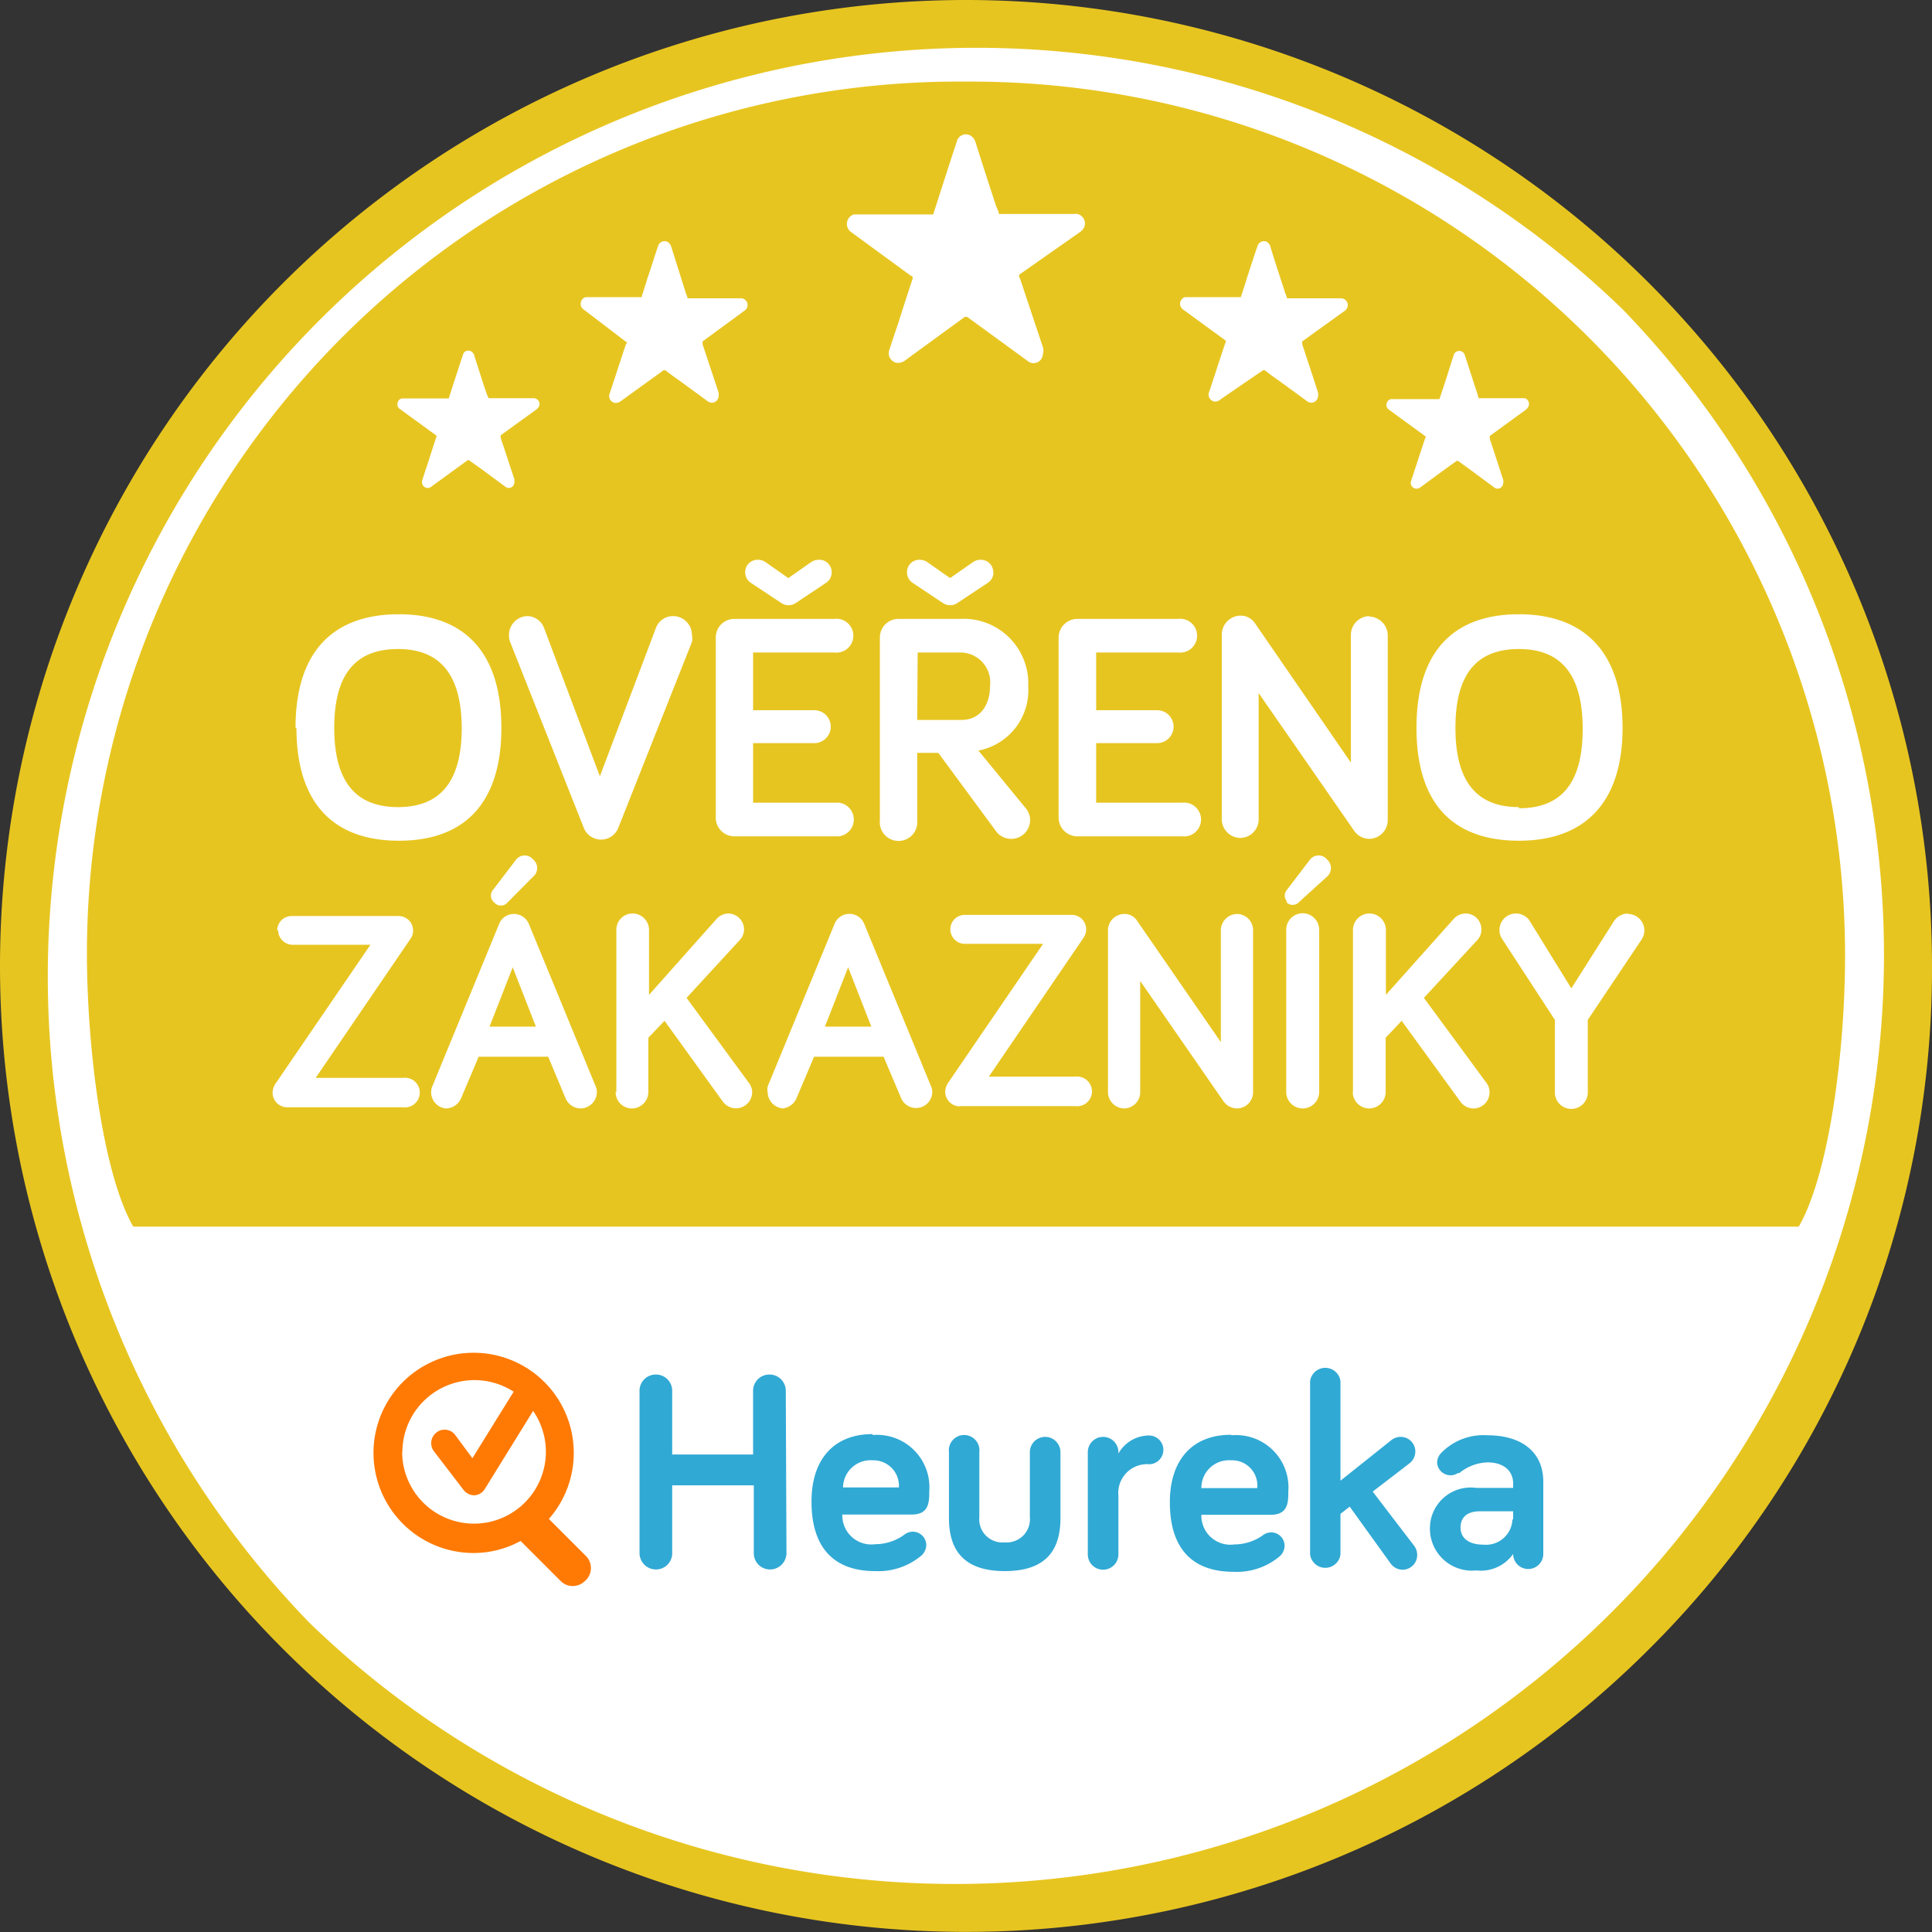 <svg xmlns="http://www.w3.org/2000/svg" width="83.35" height="83.35" viewBox="0 0 83.35 83.35"><rect x="0" y="0" width="83.35" height="83.35" fill="#333333" stroke="none"/><defs><style>.cls-1{fill:#fff;}.cls-1,.cls-2,.cls-3,.cls-4{fill-rule:evenodd;}.cls-2{fill:#e7c520;}.cls-3{fill:#30a9d4;}.cls-4{fill:#ff7a04;}</style></defs><g id="Vrstva_2" data-name="Vrstva 2"><g id="Vrstva_1-2" data-name="Vrstva 1"><path class="cls-1" d="M83.1,41.68A41.42,41.42,0,1,1,41.68.25,41.43,41.43,0,0,1,83.1,41.68Z"/><path class="cls-2" d="M71.14,71.15A41.68,41.68,0,0,1,0,41.68,41.69,41.69,0,0,1,41.68,0,41.69,41.69,0,0,1,83.35,41.68,41.39,41.39,0,0,1,71.14,71.15ZM70,13.34A40.07,40.07,0,0,0,13.34,70,40.07,40.07,0,0,0,70,13.34ZM77.6,52.92H5.75c-1.29-2.23-2-7.57-2-11.83A37.63,37.63,0,0,1,41.68,3.52,37.72,37.72,0,0,1,79.6,41.21c0,4.26-.71,9.48-2,11.71ZM58.36,47.11a.71.71,0,1,0,1.42,0V44.77l.69-.73L63,47.52a.69.69,0,0,0,1.26-.39.65.65,0,0,0-.13-.41l-2.7-3.67,2.3-2.49a.66.66,0,0,0,.18-.46.68.68,0,0,0-.68-.69h0a.7.7,0,0,0-.52.24l-2.92,3.27v-2.8a.71.71,0,0,0-1.42,0v7Zm-2.87,0a.71.71,0,0,0,1.42,0v-7a.71.71,0,0,0-1.42,0v7Zm0-8.2a.37.37,0,0,0,.56,0l1.2-1.09a.49.49,0,0,0,0-.74.47.47,0,0,0-.73,0l-1,1.31A.38.38,0,0,0,55.54,38.91ZM47.8,47.13a.71.71,0,0,0,.7.69.7.7,0,0,0,.69-.69V42.32l3.6,5.2a.73.73,0,0,0,.58.3.7.7,0,0,0,.69-.69v-7a.7.7,0,0,0-.69-.7.71.71,0,0,0-.7.7v4.83l-3.61-5.23a.64.64,0,0,0-.56-.3.71.71,0,0,0-.7.7v7Zm-6.41.59h5a.64.64,0,1,0,0-1.27H42.66l4.09-6a.65.65,0,0,0,.11-.36.62.62,0,0,0-.62-.62H41.62a.62.62,0,0,0-.62.62.63.63,0,0,0,.62.63H45l-4.1,6a.71.71,0,0,0-.12.38.63.63,0,0,0,.63.63ZM43,35.9a.82.82,0,0,0,.63.29.81.81,0,0,0,.81-.81.79.79,0,0,0-.17-.49l-2.06-2.51a2.65,2.65,0,0,0,2.15-2.77,2.79,2.79,0,0,0-2.94-2.91H38.76a.8.8,0,0,0-.8.8v7.88a.81.81,0,1,0,1.61,0v-2.9h.91L43,35.9Zm-.15-11.21a.53.53,0,0,0-.54-.54.58.58,0,0,0-.32.09l-1,.7-1-.7a.61.61,0,0,0-.32-.09.53.53,0,0,0-.54.54.54.54,0,0,0,.25.46l1.29.86a.55.55,0,0,0,.32.1.53.53,0,0,0,.32-.1l1.3-.86a.54.54,0,0,0,.25-.46ZM33.72,47.82a.72.72,0,0,0,.65-.46l.75-1.77h3l.75,1.77a.7.7,0,0,0,1.35-.23.63.63,0,0,0-.05-.26l-2.88-7a.69.69,0,0,0-1.29,0l-2.88,7a.63.63,0,0,0,0,.26.71.71,0,0,0,.7.69Zm-7.16-.71a.7.7,0,0,0,.7.71.71.71,0,0,0,.71-.71V44.77l.7-.73,2.51,3.48a.7.7,0,0,0,1.27-.39.66.66,0,0,0-.14-.41l-2.69-3.67,2.29-2.49a.67.67,0,0,0,.19-.46.69.69,0,0,0-.68-.69h0a.7.7,0,0,0-.51.24L28,42.92v-2.8a.71.71,0,0,0-.71-.71.7.7,0,0,0-.7.71v7Zm-7.32.71a.72.72,0,0,0,.66-.46l.75-1.77h3l.74,1.77a.72.72,0,0,0,.66.46.71.71,0,0,0,.7-.69.63.63,0,0,0-.05-.26l-2.88-7a.7.7,0,0,0-.65-.44.68.68,0,0,0-.64.44l-2.88,7a.63.63,0,0,0-.05.26A.7.7,0,0,0,19.24,47.82ZM23,37.08a.47.47,0,0,0-.73,0l-1,1.31a.38.38,0,0,0,.06.55.37.37,0,0,0,.56,0L23,37.82A.48.48,0,0,0,23,37.08ZM12,40.13a.63.63,0,0,0,.62.63h3.36l-4.1,6a.71.71,0,0,0-.12.38.63.63,0,0,0,.63.63h5a.64.64,0,1,0,0-1.27H13.62l4.09-6a.58.58,0,0,0,.11-.36.62.62,0,0,0-.62-.62H12.58a.62.62,0,0,0-.62.62Zm.79-8.73c0,3.26,1.6,4.87,4.42,4.87s4.42-1.61,4.42-4.87-1.6-4.9-4.42-4.9S12.75,28.09,12.75,31.4ZM23.08,17.18h-2L21,17c-.19-.55-.36-1.11-.54-1.66a.29.29,0,0,0-.15-.19.24.24,0,0,0-.34.16l-.39,1.19c-.07.23-.15.46-.22.69H17.33a.25.25,0,0,0-.18.2.24.24,0,0,0,.11.26l1.55,1.13s.05.06,0,.11c-.12.38-.25.76-.37,1.15-.08.22-.15.45-.22.67a.26.26,0,0,0,.18.34.28.28,0,0,0,.23-.07l1.51-1.1a.09.09,0,0,1,.13,0l.52.37,1,.74a.24.24,0,0,0,.4-.17.77.77,0,0,0,0-.15c-.2-.59-.39-1.19-.59-1.78,0-.05,0-.07,0-.11l1.55-1.12a.53.53,0,0,0,.1-.12.25.25,0,0,0-.23-.36Zm-.31,9.4a.81.81,0,0,0-.81.81.75.75,0,0,0,.05.31l3.17,8a.8.8,0,0,0,1.5,0l3.17-8a.75.75,0,0,0,0-.31.81.81,0,0,0-.81-.81.78.78,0,0,0-.73.48l-2.43,6.43-2.42-6.43A.79.79,0,0,0,22.77,26.58ZM32,12.87H29.66c0-.08-.05-.15-.07-.22l-.63-2a.37.37,0,0,0-.17-.22.29.29,0,0,0-.4.19c-.16.46-.3.93-.46,1.39-.08.27-.17.54-.25.81H25.27a.28.28,0,0,0-.21.23.28.28,0,0,0,.13.31L27,14.74c.05,0,.06.06,0,.12-.15.45-.3.9-.44,1.34l-.26.78a.3.3,0,0,0,.22.4.35.35,0,0,0,.27-.08L28.59,16a.11.11,0,0,1,.15,0c.2.16.4.3.6.44l1.19.87a.29.29,0,0,0,.47-.2.55.55,0,0,0,0-.18l-.69-2.08c0-.06,0-.09,0-.12l1.8-1.32a.28.28,0,0,0,.12-.14A.29.29,0,0,0,32,12.87Zm3.33,11.28a.61.61,0,0,0-.32.09l-1,.7-1-.7a.58.58,0,0,0-.32-.09.53.53,0,0,0-.54.54.54.54,0,0,0,.25.46l1.3.86a.52.52,0,0,0,.31.1.56.56,0,0,0,.33-.1l1.29-.86a.54.54,0,0,0,.25-.46.53.53,0,0,0-.54-.54ZM31.68,26.7a.8.8,0,0,0-.8.8v7.77a.8.8,0,0,0,.8.81h4.51a.73.73,0,0,0,0-1.45h-3.7V32.06h2.64a.71.71,0,0,0,0-1.42H32.49V28.15H36a.73.73,0,1,0,0-1.45ZM46.39,9.23h-3.3c0-.12-.07-.22-.11-.32-.3-.92-.6-1.84-.89-2.76a.48.48,0,0,0-.24-.31.4.4,0,0,0-.57.26c-.22.66-.43,1.32-.65,2l-.37,1.15H36.84a.43.43,0,0,0-.11.77l2.57,1.88c.07,0,.09.09.06.16-.21.64-.42,1.28-.62,1.92-.13.37-.25.74-.37,1.11a.42.42,0,0,0,.3.56.5.5,0,0,0,.39-.11l2.51-1.83a.15.15,0,0,1,.21,0l.85.62,1.7,1.24a.4.4,0,0,0,.66-.29A.55.55,0,0,0,45,15l-1-3a.12.12,0,0,1,0-.17L46.61,10a.58.58,0,0,0,.16-.19.42.42,0,0,0-.38-.59Zm.09,17.47a.81.81,0,0,0-.81.8v7.77a.81.81,0,0,0,.81.81H51a.73.73,0,1,0,0-1.45H47.29V32.06h2.63a.71.71,0,1,0,0-1.42H47.29V28.15h3.54a.73.73,0,1,0,0-1.45ZM57.84,12.87H55.52c0-.08-.05-.15-.07-.22-.21-.65-.43-1.3-.64-2a.36.36,0,0,0-.16-.22.29.29,0,0,0-.4.19c-.16.46-.31.93-.46,1.39-.08.27-.17.54-.26.81H51.12a.3.3,0,0,0-.07.54l1.81,1.32s.06.06,0,.12c-.15.45-.3.9-.44,1.34-.09.26-.17.52-.26.78a.3.3,0,0,0,.22.4.31.31,0,0,0,.26-.08L54.45,16a.11.11,0,0,1,.15,0c.2.16.4.3.6.44l1.19.87a.29.29,0,0,0,.47-.2.38.38,0,0,0,0-.18c-.22-.69-.45-1.38-.68-2.08,0-.06,0-.09,0-.12L58,13.42a.28.28,0,0,0,.12-.14.29.29,0,0,0-.27-.41Zm1.23,13.71a.81.81,0,0,0-.79.8V32.9l-4.13-6a.74.74,0,0,0-.64-.34.82.82,0,0,0-.8.8v8a.81.81,0,0,0,.8.79.8.8,0,0,0,.79-.79V29.9l4.12,5.94a.8.8,0,0,0,.65.35.81.81,0,0,0,.8-.79v-8a.82.82,0,0,0-.8-.8Zm6.72-9.4h-2L63.74,17l-.54-1.66a.25.25,0,0,0-.49,0c-.13.39-.25.79-.38,1.19l-.23.69H60a.25.25,0,0,0-.18.2.24.24,0,0,0,.11.26l1.55,1.13s.06.06,0,.11c-.13.38-.25.76-.38,1.15l-.22.67a.25.25,0,0,0,.19.34.29.29,0,0,0,.23-.07c.5-.37,1-.74,1.51-1.1a.09.09,0,0,1,.13,0l.51.37,1,.74a.24.24,0,0,0,.4-.17.26.26,0,0,0,0-.15l-.58-1.78c0-.05,0-.07,0-.11l1.54-1.12a.4.4,0,0,0,.11-.12A.26.26,0,0,0,65.79,17.18Zm-.26,9.32c-2.81,0-4.42,1.59-4.42,4.9s1.61,4.87,4.42,4.87S70,34.66,70,31.4,68.35,26.5,65.53,26.5Zm4.7,12.91a.74.74,0,0,0-.6.33l-1.84,2.9L66,39.74a.71.71,0,0,0-1.31.38.68.68,0,0,0,.11.38L67.08,44v3.13a.71.71,0,0,0,1.42,0V44l2.33-3.48a.68.68,0,0,0,.11-.38.71.71,0,0,0-.71-.71Zm-4.7-4.59c-1.84,0-2.74-1.12-2.74-3.42S63.69,28,65.53,28s2.75,1.13,2.75,3.45-.91,3.42-2.75,3.42ZM19.92,31.4c0,2.3-.91,3.42-2.75,3.42s-2.75-1.12-2.75-3.42S15.33,28,17.17,28s2.75,1.13,2.75,3.45Zm3.2,12.89h-2l1-2.56Zm14.47,0h-2l1-2.56Zm2-16.14h1.84a1.29,1.29,0,0,1,1.28,1.46c0,.74-.37,1.45-1.24,1.45H39.57Z"/><path class="cls-3" d="M33.93,67a.71.71,0,0,1-.71.71.7.7,0,0,1-.7-.71V64.08H29V67a.7.7,0,0,1-.7.71.71.71,0,0,1-.71-.71V60a.7.7,0,0,1,.71-.7.7.7,0,0,1,.7.7v2.75h3.49V60a.7.7,0,0,1,.7-.7.7.7,0,0,1,.71.7Zm3.72-5.09a2.26,2.26,0,0,1,2.44,2.43c0,.44,0,1-.75,1h-3a1.25,1.25,0,0,0,1.42,1.28A2.14,2.14,0,0,0,39,66.22a.62.62,0,0,1,.39-.14.58.58,0,0,1,.57.58.62.62,0,0,1-.21.45,2.89,2.89,0,0,1-2,.67c-1.69,0-2.74-.92-2.74-3,0-1.86,1-2.91,2.63-2.91m-1.28,2.3h2.42A1.1,1.1,0,0,0,37.65,63a1.19,1.19,0,0,0-1.28,1.18m5.88-1.57v2.84a1,1,0,0,0,1.1,1.09,1,1,0,0,0,1.08-1.09V62.65a.66.66,0,0,1,1.32,0v2.84c0,1.19-.45,2.29-2.4,2.29s-2.41-1.1-2.41-2.29V62.65a.66.66,0,1,1,1.31,0m6,.06a1.52,1.52,0,0,1,1.32-.78.62.62,0,0,1,0,1.24,1.24,1.24,0,0,0-1.32,1.36v2.53a.66.66,0,0,1-1.32,0h0V62.65a.66.66,0,0,1,1.32,0v.06Zm4.89-.79a2.26,2.26,0,0,1,2.44,2.43c0,.44,0,1-.75,1h-3a1.25,1.25,0,0,0,1.42,1.28,2.14,2.14,0,0,0,1.21-.38.62.62,0,0,1,.39-.14.58.58,0,0,1,.57.58.62.62,0,0,1-.21.45,2.87,2.87,0,0,1-2,.67c-1.69,0-2.74-.92-2.74-3,0-1.86,1-2.91,2.63-2.91m-1.28,2.3h2.42A1.09,1.09,0,0,0,53.11,63a1.19,1.19,0,0,0-1.28,1.18M60,67.46,58.23,65l-.4.31v1.75a.66.66,0,0,1-1.31,0V59.59a.66.66,0,0,1,1.31,0v4.29L60,62.15a.65.65,0,0,1,.42-.16.63.63,0,0,1,.64.63.66.66,0,0,1-.25.51l-1.59,1.22,1.79,2.34a.65.65,0,0,1,.13.39.63.63,0,0,1-.63.64.64.64,0,0,1-.51-.26m2.9-3.91A.58.58,0,0,1,62,63.1a.6.6,0,0,1,.16-.4,2.54,2.54,0,0,1,2-.78c1.51,0,2.42.74,2.42,2v3.12a.65.65,0,1,1-1.3,0,1.7,1.7,0,0,1-1.59.71,1.81,1.81,0,0,1-2-1.84,1.76,1.76,0,0,1,2-1.72h1.59V64c0-.54-.4-.91-1.11-.91a2,2,0,0,0-1.21.46m2.32,2v-.35H63.84c-.54,0-.83.26-.83.7s.33.74,1,.74a1.14,1.14,0,0,0,1.24-1.09"/><path class="cls-4" d="M25.3,67.15l-1.62-1.62h0A4.32,4.32,0,1,0,20.46,67a4.26,4.26,0,0,0,2-.52l1.75,1.75a.74.74,0,0,0,1,0v0A.74.74,0,0,0,25.3,67.15Zm-7.94-4.51a3.11,3.11,0,0,1,4.8-2.6l-1.78,2.87-.74-1a.56.56,0,0,0-.46-.23.55.55,0,0,0-.35.12.58.58,0,0,0-.11.81L20,64.28a.59.59,0,0,0,.46.23h0a.56.56,0,0,0,.46-.28L23,60.87a3.1,3.1,0,1,1-5.65,1.77Z"/></g></g></svg>